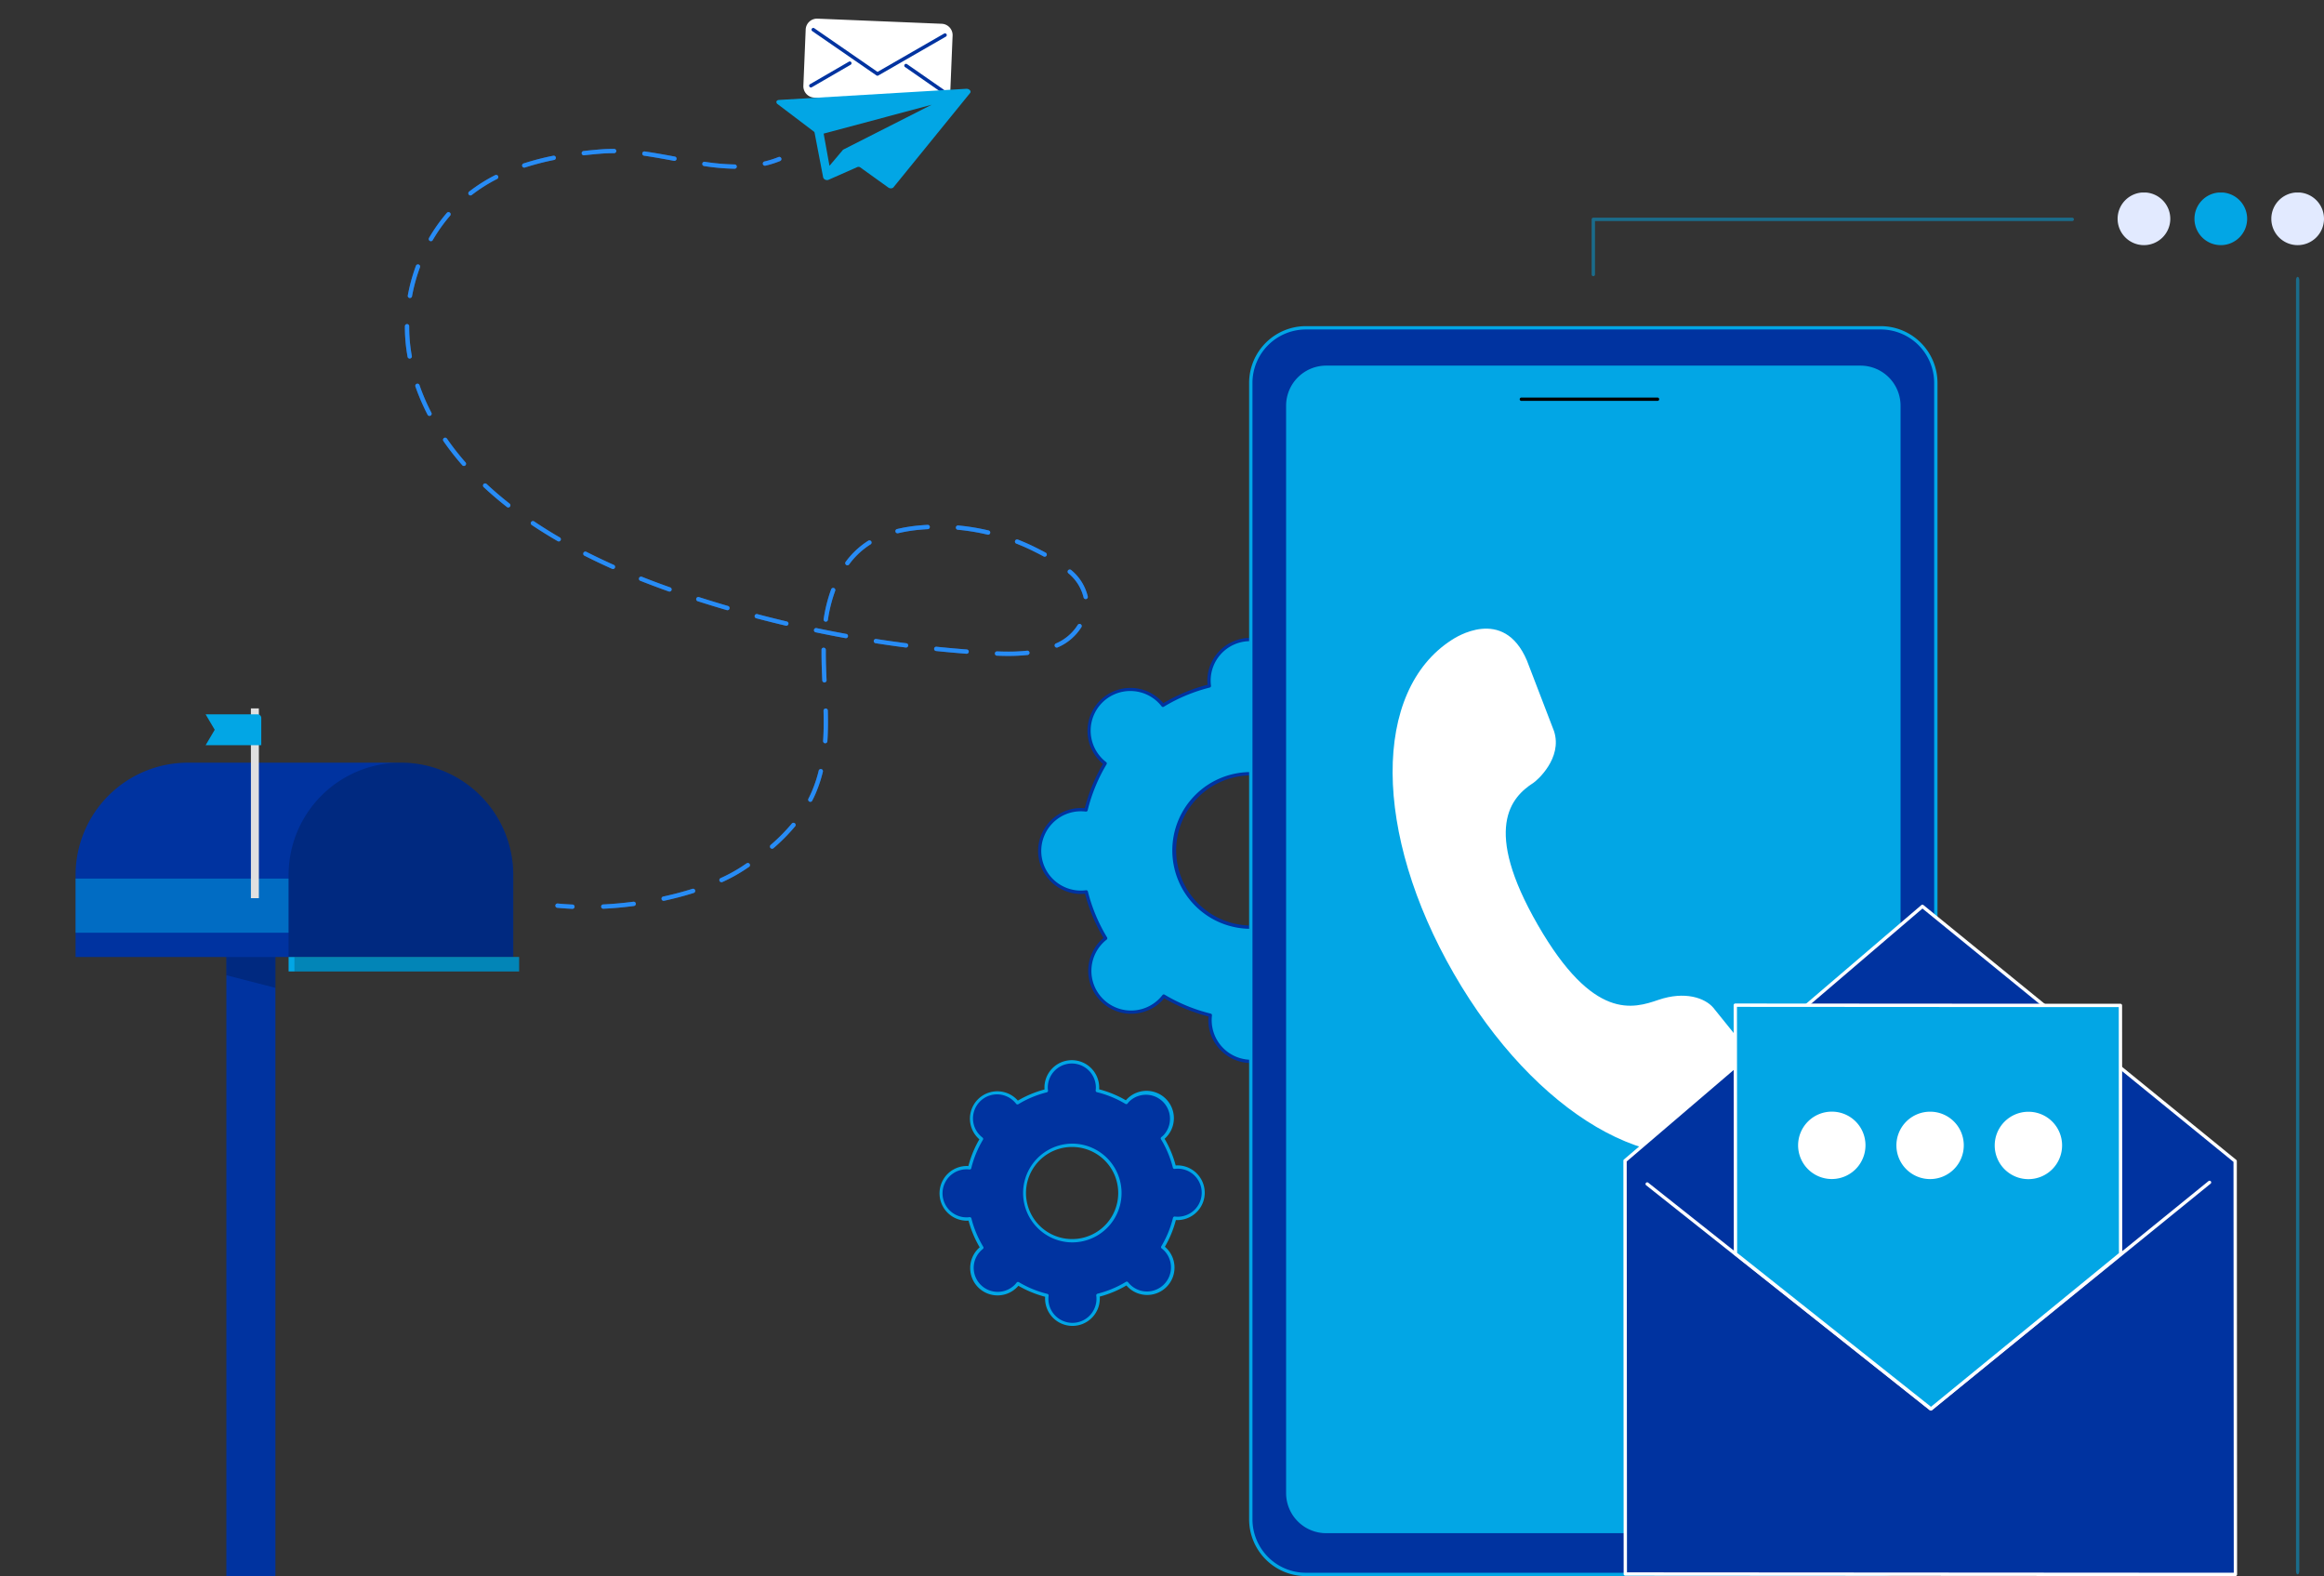 <svg xmlns="http://www.w3.org/2000/svg" xmlns:xlink="http://www.w3.org/1999/xlink" width="589.697" height="399.839" viewBox="0 0 589.697 399.839">
  <rect x="0" y="0" width="589.697" height="399.839" fill="#333333" stroke="none"/>
  <defs>
    <clipPath id="clip-path">
      <rect id="Rectangle_711" data-name="Rectangle 711" width="285.359" height="399.839" fill="none"/>
    </clipPath>
    <clipPath id="clip-path-3">
      <rect id="Rectangle_693" data-name="Rectangle 693" width="12.454" height="30.172" fill="none"/>
    </clipPath>
    <clipPath id="clip-path-4">
      <rect id="Rectangle_695" data-name="Rectangle 695" width="54.052" height="13.737" fill="#02a6e5"/>
    </clipPath>
    <clipPath id="clip-path-5">
      <rect id="Rectangle_696" data-name="Rectangle 696" width="57.005" height="49.302" fill="none"/>
    </clipPath>
    <clipPath id="clip-path-6">
      <rect id="Rectangle_699" data-name="Rectangle 699" width="57.005" height="3.66" fill="none"/>
    </clipPath>
    <clipPath id="clip-path-9">
      <rect id="Rectangle_704" data-name="Rectangle 704" width="37.868" height="21.326" fill="#fff"/>
    </clipPath>
    <clipPath id="clip-path-10">
      <rect id="Rectangle_705" data-name="Rectangle 705" width="34.352" height="12.139" fill="#0033a0"/>
    </clipPath>
    <clipPath id="clip-path-11">
      <rect id="Rectangle_706" data-name="Rectangle 706" width="10.233" height="7.383" fill="#0033a0"/>
    </clipPath>
    <clipPath id="clip-path-12">
      <rect id="Rectangle_707" data-name="Rectangle 707" width="10.734" height="6.596" fill="#0033a0"/>
    </clipPath>
    <clipPath id="clip-path-13">
      <rect id="Rectangle_709" data-name="Rectangle 709" width="173.304" height="192.781" fill="#02a6e5"/>
    </clipPath>
    <clipPath id="clip-path-14">
      <rect id="Rectangle_712" data-name="Rectangle 712" width="351.372" height="351" fill="none"/>
    </clipPath>
  </defs>
  <g id="Group_566" data-name="Group 566" transform="translate(-1055.668 -128.161)">
    <g id="Group_520" data-name="Group 520" transform="translate(1055.668 128.161)">
      <g id="Group_519" data-name="Group 519" clip-path="url(#clip-path)">
        <g id="Group_493" data-name="Group 493">
          <g id="Group_492" data-name="Group 492" clip-path="url(#clip-path)">
            <rect id="Rectangle_692" data-name="Rectangle 692" width="12.453" height="179.395" transform="translate(57.436 220.444)" fill="#0033a0"/>
            <g id="Group_482" data-name="Group 482" transform="translate(57.437 220.444)" opacity="0.2">
              <g id="Group_481" data-name="Group 481">
                <g id="Group_480" data-name="Group 480" clip-path="url(#clip-path-3)">
                  <path id="Path_14127" data-name="Path 14127" d="M52.639,202.032H65.092V232.2l-12.453-3.21Z" transform="translate(-52.639 -202.032)"/>
                </g>
              </g>
            </g>
            <path id="Path_14128" data-name="Path 14128" d="M17.575,226.624H128.631v-20.8a28.5,28.5,0,0,0-28.5-28.5H46.078a28.5,28.5,0,0,0-28.5,28.5Z" transform="translate(1.602 16.16)" fill="#0033a0"/>
            <g id="Group_485" data-name="Group 485" transform="translate(19.177 222.883)" opacity="0.5">
              <g id="Group_484" data-name="Group 484">
                <g id="Group_483" data-name="Group 483" clip-path="url(#clip-path-4)">
                  <rect id="Rectangle_694" data-name="Rectangle 694" width="54.051" height="13.737" transform="translate(0)" fill="#02a6e5"/>
                </g>
              </g>
            </g>
            <g id="Group_488" data-name="Group 488" transform="translate(73.228 193.482)" opacity="0.2">
              <g id="Group_487" data-name="Group 487">
                <g id="Group_486" data-name="Group 486" clip-path="url(#clip-path-5)">
                  <path id="Path_14129" data-name="Path 14129" d="M67.112,226.624v-20.8a28.5,28.5,0,1,1,57.005,0v20.8" transform="translate(-67.112 -177.322)"/>
                </g>
              </g>
            </g>
            <rect id="Rectangle_697" data-name="Rectangle 697" width="58.48" height="3.66" transform="translate(73.229 242.783)" fill="#02a6e5"/>
            <g id="Group_491" data-name="Group 491" transform="translate(74.704 242.783)" opacity="0.2">
              <g id="Group_490" data-name="Group 490">
                <g id="Group_489" data-name="Group 489" clip-path="url(#clip-path-6)">
                  <rect id="Rectangle_698" data-name="Rectangle 698" width="57.005" height="3.66" transform="translate(0)"/>
                </g>
              </g>
            </g>
            <rect id="Rectangle_700" data-name="Rectangle 700" width="2.022" height="48.146" transform="translate(63.663 179.712)" fill="#e0e0e0"/>
            <path id="Path_14130" data-name="Path 14130" d="M47.815,173.917H61.938v-6.909a.922.922,0,0,0-.922-.923h-13.2L50.126,170Z" transform="translate(4.357 15.136)" fill="#02a6e5"/>
          </g>
        </g>
        <g id="Group_518" data-name="Group 518">
          <g id="Group_517" data-name="Group 517" clip-path="url(#clip-path)">
            <g id="Group_501" data-name="Group 501" transform="translate(203.848 4.731)" style="mix-blend-mode: normal;isolation: isolate">
              <g id="Group_500" data-name="Group 500" transform="translate(0)">
                <g id="Group_499" data-name="Group 499" clip-path="url(#clip-path-9)">
                  <path id="Path_14135" data-name="Path 14135" d="M221.109,21.324,189.582,20.03a2.886,2.886,0,0,1-2.757-2.993l.587-14.277A2.886,2.886,0,0,1,190.406,0L221.932,1.3a2.886,2.886,0,0,1,2.757,2.993L224.1,18.568a2.886,2.886,0,0,1-2.993,2.757" transform="translate(-186.823 0)" fill="#fff"/>
                </g>
              </g>
            </g>
            <g id="Group_504" data-name="Group 504" transform="translate(205.902 7.073)">
              <g id="Group_503" data-name="Group 503" transform="translate(0 0)">
                <g id="Group_502" data-name="Group 502" clip-path="url(#clip-path-10)">
                  <path id="Path_14136" data-name="Path 14136" d="M205.865,14.761a.45.45,0,0,1-.254-.079L189.317,3.436a.447.447,0,0,1,.506-.736l16.064,11.086L222.8,4.056a.447.447,0,0,1,.446.774L206.088,14.7a.44.44,0,0,1-.222.06" transform="translate(-189.123 -2.622)" fill="#0033a0"/>
                </g>
              </g>
            </g>
            <g id="Group_507" data-name="Group 507" transform="translate(229.436 16.183)">
              <g id="Group_506" data-name="Group 506" transform="translate(0 0)">
                <g id="Group_505" data-name="Group 505" clip-path="url(#clip-path-11)">
                  <path id="Path_14137" data-name="Path 14137" d="M225.262,20.207a.448.448,0,0,1-.255-.079l-9.34-6.491a.447.447,0,0,1,.51-.733l9.34,6.49a.447.447,0,0,1-.255.814" transform="translate(-215.476 -12.824)" fill="#0033a0"/>
                </g>
              </g>
            </g>
            <g id="Group_510" data-name="Group 510" transform="translate(205.318 15.597)">
              <g id="Group_509" data-name="Group 509" transform="translate(0 0)">
                <g id="Group_508" data-name="Group 508" clip-path="url(#clip-path-12)">
                  <path id="Path_14138" data-name="Path 14138" d="M188.915,18.763a.447.447,0,0,1-.224-.833l9.841-5.7a.447.447,0,1,1,.448.772l-9.842,5.7a.45.45,0,0,1-.223.06" transform="translate(-188.469 -12.167)" fill="#0033a0"/>
                </g>
              </g>
            </g>
            <path id="Path_14142" data-name="Path 14142" d="M177.933,38.719a.546.546,0,0,1-.124-1.077,24.35,24.35,0,0,0,3.555-1.125.546.546,0,0,1,.409,1.013,25.7,25.7,0,0,1-3.714,1.175.554.554,0,0,1-.126.014" transform="translate(16.166 3.324)" fill="#407bff"/>
            <path id="Icon" d="M46,.04.521,14.3c-.436.132-.653.5-.436.817a.577.577,0,0,0,.363.29l10.6,4.535a.473.473,0,0,1,.254.237l4.864,10.494a.99.99,0,0,0,1.089.4.843.843,0,0,0,.363-.158l6.352-4.931a.792.792,0,0,1,.69-.079l8.167,3.243a1.072,1.072,0,0,0,1.161-.237c.036-.026.036-.079.073-.105L47.162.831c.145-.316-.073-.686-.544-.791A1.221,1.221,0,0,0,46,.04ZM19.359,22.61,17,27.409l-3.412-7.567L38.415,6.1Z" transform="translate(200.61 11.356) rotate(14)" fill="#02a6e5"/>
            <path id="Path_14143" data-name="Path 14143" d="M144.513,227.38a.545.545,0,0,1-.026-1.09c2.525-.123,5.1-.356,7.648-.691a.545.545,0,1,1,.142,1.081c-2.578.339-5.182.574-7.736.7h-.027m15.3-2.013a.546.546,0,0,1-.115-1.079c2.569-.555,5.064-1.213,7.418-1.956a.545.545,0,1,1,.328,1.04c-2.385.754-4.913,1.421-7.516,1.984a.594.594,0,0,1-.116.012m14.682-4.715a.546.546,0,0,1-.227-1.042,40.371,40.371,0,0,0,5.332-2.9q.648-.426,1.293-.865a.546.546,0,0,1,.615.9q-.653.445-1.31.876a41.514,41.514,0,0,1-5.476,2.981.556.556,0,0,1-.227.049m12.838-8.5a.546.546,0,0,1-.357-.958,47.073,47.073,0,0,0,5.362-5.421.545.545,0,1,1,.839.7,47.961,47.961,0,0,1-5.487,5.548.541.541,0,0,1-.357.133m9.7-11.894a.546.546,0,0,1-.486-.794c.352-.687.68-1.391.974-2.093a33.655,33.655,0,0,0,1.64-5.019.545.545,0,0,1,1.059.259,34.669,34.669,0,0,1-1.693,5.183c-.3.727-.644,1.456-1.009,2.168a.543.543,0,0,1-.486.3m3.787-14.861h-.037a.545.545,0,0,1-.507-.582c.1-1.488.148-3.057.148-4.8q0-1.432-.039-2.87a.546.546,0,0,1,.531-.56.53.53,0,0,1,.56.531q.038,1.452.039,2.9c0,1.765-.049,3.359-.152,4.872a.545.545,0,0,1-.543.508m-.209-15.435a.545.545,0,0,1-.544-.52c-.1-2.219-.192-4.6-.192-6.982l0-.767a.512.512,0,0,1,.55-.54.546.546,0,0,1,.541.55l0,.757c0,2.36.092,4.727.191,6.933a.547.547,0,0,1-.52.57h-.025m46.652-6.721c-.993,0-1.963-.025-2.9-.065a.546.546,0,0,1,.047-1.09c.918.039,1.872.064,2.849.064a44.872,44.872,0,0,0,4.785-.238.545.545,0,1,1,.118,1.085,45.925,45.925,0,0,1-4.9.244m-10.579-.554h-.043c-2.557-.2-5.149-.43-7.706-.694a.545.545,0,1,1,.112-1.085c2.547.262,5.129.494,7.677.691a.545.545,0,0,1-.041,1.089m22.882-1.562a.546.546,0,0,1-.225-1.043,12.185,12.185,0,0,0,5.547-4.71.546.546,0,0,1,.932.57,13.272,13.272,0,0,1-6.03,5.135.533.533,0,0,1-.225.049m-38.244-.021a.5.5,0,0,1-.07,0c-2.541-.328-5.118-.7-7.66-1.09a.546.546,0,0,1,.168-1.079c2.531.4,5.1.761,7.631,1.088a.545.545,0,0,1-.07,1.086m-15.259-2.374a.6.6,0,0,1-.1-.009c-2.524-.459-5.078-.959-7.593-1.485a.546.546,0,0,1,.224-1.068c2.505.524,5.051,1.021,7.565,1.48a.546.546,0,0,1-.1,1.082m-15.118-3.16a.554.554,0,0,1-.126-.014c-2.5-.59-5.024-1.221-7.506-1.876a.545.545,0,1,1,.278-1.054c2.474.651,4.99,1.28,7.479,1.868a.545.545,0,0,1-.125,1.076m10.017-1.023a.517.517,0,0,1-.082-.007.546.546,0,0,1-.459-.62,38.428,38.428,0,0,1,1.907-7.587.545.545,0,1,1,1.023.378,37.217,37.217,0,0,0-1.851,7.369.546.546,0,0,1-.539.466m-24.95-2.912a.568.568,0,0,1-.153-.022c-2.464-.719-4.954-1.48-7.4-2.262a.545.545,0,1,1,.333-1.039c2.436.779,4.917,1.537,7.372,2.253a.546.546,0,0,1-.153,1.069m90.9-2.814a.545.545,0,0,1-.535-.441,11.375,11.375,0,0,0-3.867-6.119.545.545,0,0,1,.73-.811,12.416,12.416,0,0,1,4.207,6.721.545.545,0,0,1-.431.639.585.585,0,0,1-.1.01m-105.606-1.906a.562.562,0,0,1-.182-.032c-2.483-.881-4.923-1.8-7.253-2.719a.546.546,0,0,1,.4-1.015c2.316.919,4.744,1.829,7.215,2.7a.546.546,0,0,1-.182,1.061M146.956,141.2a.557.557,0,0,1-.223-.048c-2.4-1.074-4.756-2.193-7-3.33a.546.546,0,1,1,.493-.973c2.225,1.128,4.563,2.241,6.949,3.307a.546.546,0,0,1-.223,1.044m59.484-.942a.546.546,0,0,1-.438-.87,21.111,21.111,0,0,1,5.191-5.014q.28-.187.564-.366a.546.546,0,0,1,.578.926c-.18.112-.358.227-.535.346a20.007,20.007,0,0,0-4.921,4.755.544.544,0,0,1-.44.221m50.052-2.183a.547.547,0,0,1-.26-.067c-.914-.5-1.813-.951-2.663-1.372-1.385-.686-2.818-1.32-4.262-1.884a.546.546,0,0,1,.4-1.017c1.472.577,2.935,1.223,4.348,1.923.861.427,1.772.889,2.7,1.391a.546.546,0,0,1-.261,1.026m-123.3-3.876a.541.541,0,0,1-.273-.074c-2.279-1.322-4.493-2.7-6.582-4.1a.546.546,0,0,1,.608-.907c2.069,1.389,4.263,2.757,6.522,4.068a.546.546,0,0,1-.275,1.018m108.95-1.713a.562.562,0,0,1-.127-.014,54.506,54.506,0,0,0-7.539-1.237.546.546,0,1,1,.1-1.087,55.525,55.525,0,0,1,7.69,1.262.545.545,0,0,1-.125,1.076m-22.97-.356a.545.545,0,0,1-.128-1.076,39.607,39.607,0,0,1,5.826-.926q.956-.085,1.915-.135a.539.539,0,0,1,.573.515.545.545,0,0,1-.516.574q-.938.049-1.875.133a38.629,38.629,0,0,0-5.666.9.525.525,0,0,1-.129.015m-98.779-6.549a.54.54,0,0,1-.336-.117c-2.069-1.624-4.056-3.319-5.906-5.042a.546.546,0,0,1,.744-.8c1.828,1.7,3.791,3.378,5.835,4.982a.546.546,0,0,1-.337.975M109.13,115.052a.547.547,0,0,1-.41-.186,66.8,66.8,0,0,1-4.793-6.131.546.546,0,0,1,.9-.62,65.468,65.468,0,0,0,4.715,6.03.546.546,0,0,1-.409.907M100.4,102.358a.545.545,0,0,1-.484-.3,55.005,55.005,0,0,1-3.086-7.156.545.545,0,1,1,1.03-.358,54.052,54.052,0,0,0,3.025,7.013.545.545,0,0,1-.235.735.538.538,0,0,1-.25.061M95.375,87.814a.545.545,0,0,1-.536-.45q-.155-.872-.28-1.75a41.787,41.787,0,0,1-.4-5.807v-.224a.546.546,0,0,1,1.091,0v.219a40.793,40.793,0,0,0,.392,5.655q.121.858.274,1.71a.545.545,0,0,1-.441.633.6.6,0,0,1-.1.009m.056-15.361a.517.517,0,0,1-.1-.009.545.545,0,0,1-.438-.635,45.689,45.689,0,0,1,2.068-7.529.545.545,0,0,1,1.023.378,44.672,44.672,0,0,0-2.019,7.349.544.544,0,0,1-.536.446m5.326-14.417a.533.533,0,0,1-.274-.074.545.545,0,0,1-.2-.745,42.832,42.832,0,0,1,4.525-6.368.545.545,0,0,1,.827.711,41.756,41.756,0,0,0-4.408,6.205.547.547,0,0,1-.472.271M110.8,46.425a.546.546,0,0,1-.335-.977,41.277,41.277,0,0,1,6.6-4.174.545.545,0,0,1,.494.972,40.227,40.227,0,0,0-6.429,4.063.541.541,0,0,1-.334.115m67.051-6.77h-.008a58.043,58.043,0,0,1-7.758-.683.545.545,0,0,1,.158-1.079,56.994,56.994,0,0,0,7.615.671.546.546,0,0,1-.008,1.091m-53.4-.282a.545.545,0,0,1-.169-1.064,66.476,66.476,0,0,1,7.533-1.955.545.545,0,1,1,.215,1.069,65.748,65.748,0,0,0-7.41,1.923.537.537,0,0,1-.169.027m38.106-1.715a.531.531,0,0,1-.1-.01c-2.342-.435-5-.93-7.59-1.3a.545.545,0,0,1,.153-1.08c2.619.371,5.284.867,7.637,1.3a.546.546,0,0,1-.1,1.082m-23-1.405a.546.546,0,0,1-.061-1.088c1.389-.159,2.867-.3,4.392-.423.97-.076,1.985-.116,3.016-.116h.358a.547.547,0,0,1,.541.551.578.578,0,0,1-.551.54H146.9c-1,0-1.988.037-2.929.112-1.513.121-2.978.262-4.355.42a.629.629,0,0,1-.063,0" transform="translate(8.581 3.156)" fill="#407bff"/>
            <path id="Path_14144" data-name="Path 14144" d="M133.491,211.419h-.024c-1.3-.057-2.591-.146-3.836-.266a.546.546,0,0,1,.1-1.087c1.225.119,2.5.207,3.779.263a.546.546,0,0,1-.023,1.091" transform="translate(11.768 19.143)" fill="#407bff"/>
            <g id="Group_516" data-name="Group 516" transform="translate(102.737 37.782)" opacity="0.4">
              <g id="Group_515" data-name="Group 515">
                <g id="Group_514" data-name="Group 514" clip-path="url(#clip-path-13)">
                  <path id="Path_14145" data-name="Path 14145" d="M177.933,38.719a.546.546,0,0,1-.124-1.077,24.35,24.35,0,0,0,3.555-1.125.546.546,0,0,1,.409,1.013,25.7,25.7,0,0,1-3.714,1.175.554.554,0,0,1-.126.014" transform="translate(-86.571 -34.457)" fill="#02a6e5"/>
                  <path id="Path_14146" data-name="Path 14146" d="M144.513,227.38a.545.545,0,0,1-.026-1.09c2.525-.123,5.1-.356,7.648-.691a.545.545,0,1,1,.142,1.081c-2.578.339-5.182.574-7.736.7h-.027m15.3-2.013a.546.546,0,0,1-.115-1.079c2.569-.555,5.064-1.213,7.418-1.956a.545.545,0,1,1,.328,1.04c-2.385.754-4.913,1.421-7.516,1.984a.594.594,0,0,1-.116.012m14.682-4.715a.546.546,0,0,1-.227-1.042,40.371,40.371,0,0,0,5.332-2.9q.648-.426,1.293-.865a.546.546,0,0,1,.615.9q-.653.445-1.31.876a41.514,41.514,0,0,1-5.476,2.981.556.556,0,0,1-.227.049m12.838-8.5a.546.546,0,0,1-.357-.958,47.073,47.073,0,0,0,5.362-5.421.545.545,0,1,1,.839.7,47.961,47.961,0,0,1-5.487,5.548.541.541,0,0,1-.357.133m9.7-11.894a.546.546,0,0,1-.486-.794c.352-.687.68-1.391.974-2.093a33.655,33.655,0,0,0,1.64-5.019.545.545,0,0,1,1.059.259,34.669,34.669,0,0,1-1.693,5.183c-.3.727-.644,1.456-1.009,2.168a.543.543,0,0,1-.486.3m3.787-14.861h-.037a.545.545,0,0,1-.507-.582c.1-1.488.148-3.057.148-4.8q0-1.432-.039-2.87a.546.546,0,0,1,.531-.56.53.53,0,0,1,.56.531q.038,1.452.039,2.9c0,1.765-.049,3.359-.152,4.872a.545.545,0,0,1-.543.508m-.209-15.435a.545.545,0,0,1-.544-.52c-.1-2.219-.192-4.6-.192-6.982l0-.767a.512.512,0,0,1,.55-.54.546.546,0,0,1,.541.55l0,.757c0,2.36.092,4.727.191,6.933a.547.547,0,0,1-.52.57h-.025m46.652-6.721c-.993,0-1.963-.025-2.9-.065a.546.546,0,0,1,.047-1.09c.918.039,1.872.064,2.849.064a44.872,44.872,0,0,0,4.785-.238.545.545,0,1,1,.118,1.085,45.925,45.925,0,0,1-4.9.244m-10.579-.554h-.043c-2.557-.2-5.149-.43-7.706-.694a.545.545,0,1,1,.112-1.085c2.547.262,5.129.494,7.677.691a.545.545,0,0,1-.041,1.089m22.882-1.562a.546.546,0,0,1-.225-1.043,12.185,12.185,0,0,0,5.547-4.71.546.546,0,0,1,.932.57,13.272,13.272,0,0,1-6.03,5.135.533.533,0,0,1-.225.049m-38.244-.021a.5.5,0,0,1-.07,0c-2.541-.328-5.118-.7-7.66-1.09a.546.546,0,0,1,.168-1.079c2.531.4,5.1.761,7.631,1.088a.545.545,0,0,1-.07,1.086m-15.259-2.374a.6.6,0,0,1-.1-.009c-2.524-.459-5.078-.959-7.593-1.485a.546.546,0,0,1,.224-1.068c2.505.524,5.051,1.021,7.565,1.48a.546.546,0,0,1-.1,1.082m-15.118-3.16a.554.554,0,0,1-.126-.014c-2.5-.59-5.024-1.221-7.506-1.876a.545.545,0,1,1,.278-1.054c2.474.651,4.99,1.28,7.479,1.868a.545.545,0,0,1-.125,1.076m10.017-1.023a.517.517,0,0,1-.082-.007.546.546,0,0,1-.459-.62,38.428,38.428,0,0,1,1.907-7.587.545.545,0,1,1,1.023.378,37.217,37.217,0,0,0-1.851,7.369.546.546,0,0,1-.539.466m-24.95-2.912a.568.568,0,0,1-.153-.022c-2.464-.719-4.954-1.48-7.4-2.262a.545.545,0,1,1,.333-1.039c2.436.779,4.917,1.537,7.372,2.253a.546.546,0,0,1-.153,1.069m90.9-2.814a.545.545,0,0,1-.535-.441,11.375,11.375,0,0,0-3.867-6.119.545.545,0,0,1,.73-.811,12.416,12.416,0,0,1,4.207,6.721.545.545,0,0,1-.431.639.585.585,0,0,1-.1.01m-105.606-1.906a.562.562,0,0,1-.182-.032c-2.483-.881-4.923-1.8-7.253-2.719a.546.546,0,0,1,.4-1.015c2.316.919,4.744,1.829,7.215,2.7a.546.546,0,0,1-.182,1.061M146.956,141.2a.557.557,0,0,1-.223-.048c-2.4-1.074-4.756-2.193-7-3.33a.546.546,0,1,1,.493-.973c2.225,1.128,4.563,2.241,6.949,3.307a.546.546,0,0,1-.223,1.044m59.484-.942a.546.546,0,0,1-.438-.87,21.111,21.111,0,0,1,5.191-5.014q.28-.187.564-.366a.546.546,0,0,1,.578.926c-.18.112-.358.227-.535.346a20.007,20.007,0,0,0-4.921,4.755.544.544,0,0,1-.44.221m50.052-2.183a.547.547,0,0,1-.26-.067c-.914-.5-1.813-.951-2.663-1.372-1.385-.686-2.818-1.32-4.262-1.884a.546.546,0,0,1,.4-1.017c1.472.577,2.935,1.223,4.348,1.923.861.427,1.772.889,2.7,1.391a.546.546,0,0,1-.261,1.026m-123.3-3.876a.541.541,0,0,1-.273-.074c-2.279-1.322-4.493-2.7-6.582-4.1a.546.546,0,0,1,.608-.907c2.069,1.389,4.263,2.757,6.522,4.068a.546.546,0,0,1-.275,1.018m108.95-1.713a.562.562,0,0,1-.127-.014,54.506,54.506,0,0,0-7.539-1.237.546.546,0,1,1,.1-1.087,55.525,55.525,0,0,1,7.69,1.262.545.545,0,0,1-.125,1.076m-22.97-.356a.545.545,0,0,1-.128-1.076,39.607,39.607,0,0,1,5.826-.926q.956-.085,1.915-.135a.539.539,0,0,1,.573.515.545.545,0,0,1-.516.574q-.938.049-1.875.133a38.629,38.629,0,0,0-5.666.9.525.525,0,0,1-.129.015m-98.779-6.549a.54.54,0,0,1-.336-.117c-2.069-1.624-4.056-3.319-5.906-5.042a.546.546,0,0,1,.744-.8c1.828,1.7,3.791,3.378,5.835,4.982a.546.546,0,0,1-.337.975M109.13,115.052a.547.547,0,0,1-.41-.186,66.8,66.8,0,0,1-4.793-6.131.546.546,0,0,1,.9-.62,65.468,65.468,0,0,0,4.715,6.03.546.546,0,0,1-.409.907M100.4,102.358a.545.545,0,0,1-.484-.3,55.005,55.005,0,0,1-3.086-7.156.545.545,0,1,1,1.03-.358,54.052,54.052,0,0,0,3.025,7.013.545.545,0,0,1-.235.735.538.538,0,0,1-.25.061M95.375,87.814a.545.545,0,0,1-.536-.45q-.155-.872-.28-1.75a41.787,41.787,0,0,1-.4-5.807v-.224a.546.546,0,0,1,1.091,0v.219a40.793,40.793,0,0,0,.392,5.655q.121.858.274,1.71a.545.545,0,0,1-.441.633.6.6,0,0,1-.1.009m.056-15.361a.517.517,0,0,1-.1-.009.545.545,0,0,1-.438-.635,45.689,45.689,0,0,1,2.068-7.529.545.545,0,0,1,1.023.378,44.672,44.672,0,0,0-2.019,7.349.544.544,0,0,1-.536.446m5.326-14.417a.533.533,0,0,1-.274-.074.545.545,0,0,1-.2-.745,42.832,42.832,0,0,1,4.525-6.368.545.545,0,0,1,.827.711,41.756,41.756,0,0,0-4.408,6.205.547.547,0,0,1-.472.271M110.8,46.425a.546.546,0,0,1-.335-.977,41.277,41.277,0,0,1,6.6-4.174.545.545,0,0,1,.494.972,40.227,40.227,0,0,0-6.429,4.063.541.541,0,0,1-.334.115m67.051-6.77h-.008a58.043,58.043,0,0,1-7.758-.683.545.545,0,0,1,.158-1.079,56.994,56.994,0,0,0,7.615.671.546.546,0,0,1-.008,1.091m-53.4-.282a.545.545,0,0,1-.169-1.064,66.476,66.476,0,0,1,7.533-1.955.545.545,0,1,1,.215,1.069,65.748,65.748,0,0,0-7.41,1.923.537.537,0,0,1-.169.027m38.106-1.715a.531.531,0,0,1-.1-.01c-2.342-.435-5-.93-7.59-1.3a.545.545,0,0,1,.153-1.08c2.619.371,5.284.867,7.637,1.3a.546.546,0,0,1-.1,1.082m-23-1.405a.546.546,0,0,1-.061-1.088c1.389-.159,2.867-.3,4.392-.423.97-.076,1.985-.116,3.016-.116h.358a.547.547,0,0,1,.541.551.578.578,0,0,1-.551.54H146.9c-1,0-1.988.037-2.929.112-1.513.121-2.978.262-4.355.42a.629.629,0,0,1-.063,0" transform="translate(-94.156 -34.626)" fill="#02a6e5"/>
                  <path id="Path_14147" data-name="Path 14147" d="M133.491,211.419h-.024c-1.3-.057-2.591-.146-3.836-.266a.546.546,0,0,1,.1-1.087c1.225.119,2.5.207,3.779.263a.546.546,0,0,1-.023,1.091" transform="translate(-90.969 -18.638)" fill="#02a6e5"/>
                </g>
              </g>
            </g>
          </g>
        </g>
      </g>
    </g>
    <g id="Group_522" data-name="Group 522" transform="translate(1293.992 177)">
      <g id="Group_521" data-name="Group 521" clip-path="url(#clip-path-14)">
        <path id="Path_14148" data-name="Path 14148" d="M229.638,634.165a10.538,10.538,0,0,0-1.272.088,42.764,42.764,0,0,0-4.918-11.77,10.481,10.481,0,1,0-14.75-14.657,42.792,42.792,0,0,0-11.8-4.846,10.484,10.484,0,1,0-20.8.061,42.8,42.8,0,0,0-11.775,4.916A10.483,10.483,0,1,0,149.656,622.7a42.764,42.764,0,0,0-4.849,11.8,10.59,10.59,0,0,0-1.272-.081,10.48,10.48,0,1,0,1.334,20.871,42.744,42.744,0,0,0,4.918,11.77,10.481,10.481,0,1,0,14.75,14.657,42.8,42.8,0,0,0,11.8,4.846,10.484,10.484,0,1,0,20.8-.061,42.793,42.793,0,0,0,11.775-4.916,10.483,10.483,0,1,0,14.664-14.744,42.751,42.751,0,0,0,4.849-11.8,10.476,10.476,0,1,0,1.211-20.878m-42.963,30.067a19.461,19.461,0,1,1,19.412-19.519,19.466,19.466,0,0,1-19.412,19.519" transform="translate(-107.556 -477.853)" fill="#02a6e5"/>
        <path id="Path_14149" data-name="Path 14149" d="M184.963,696.925a10.9,10.9,0,0,1-10.906-10.87c0-.3.014-.613.045-.952a43.2,43.2,0,0,1-11.245-4.616c-.217.263-.427.5-.638.708a10.9,10.9,0,1,1-15.47-15.373c.211-.212.443-.423.7-.641a43.15,43.15,0,0,1-4.684-11.212c-.34.033-.654.05-.952.05h-.033a10.9,10.9,0,0,1-.031-21.8c.294,0,.612.014.952.045a43.164,43.164,0,0,1,4.619-11.24c-.264-.217-.5-.427-.709-.637a10.9,10.9,0,0,1,15.379-15.464c.212.211.424.443.642.7a43.2,43.2,0,0,1,11.217-4.682c-.033-.339-.049-.652-.051-.951a10.917,10.917,0,0,1,10.875-10.935h.033a10.917,10.917,0,0,1,10.906,10.87c0,.3-.014.61-.045.952a43.2,43.2,0,0,1,11.245,4.616c.216-.262.426-.5.638-.708a10.9,10.9,0,1,1,15.47,15.373c-.211.212-.443.423-.7.641a43.162,43.162,0,0,1,4.684,11.212c.341-.033.655-.05.952-.05h.033a10.9,10.9,0,0,1,.031,21.8c-.292,0-.612-.014-.953-.045a43.138,43.138,0,0,1-4.619,11.24c.264.216.5.427.709.637a10.9,10.9,0,0,1-15.379,15.464c-.212-.211-.424-.443-.642-.7a43.186,43.186,0,0,1-11.217,4.682c.033.339.049.653.05.952A10.9,10.9,0,0,1,185,696.925Zm-22.206-17.413a.422.422,0,0,1,.217.06,42.356,42.356,0,0,0,11.688,4.8.423.423,0,0,1,.319.461,10.049,10.049,0,0,0,9.982,11.248h.03a10.059,10.059,0,0,0,10.032-10.086,10.145,10.145,0,0,0-.085-1.22.423.423,0,0,1,.317-.462,42.352,42.352,0,0,0,11.659-4.867.423.423,0,0,1,.551.1,10.012,10.012,0,0,0,15.038.876,10,10,0,0,0-.965-15.024.423.423,0,0,1-.1-.551,42.3,42.3,0,0,0,4.8-11.683.426.426,0,0,1,.46-.319,10.176,10.176,0,0,0,1.2.078h.022a10.057,10.057,0,1,0-.059-20.113,9.921,9.921,0,0,0-1.221.085.424.424,0,0,1-.462-.317,42.32,42.32,0,0,0-4.869-11.654.423.423,0,0,1,.1-.552A10.058,10.058,0,1,0,207.251,606.3a.423.423,0,0,1-.551.1,42.361,42.361,0,0,0-11.687-4.8.423.423,0,0,1-.319-.46,10,10,0,0,0-9.983-11.249h-.03a10,10,0,0,0-9.946,11.307.423.423,0,0,1-.317.462,42.371,42.371,0,0,0-11.659,4.867.423.423,0,0,1-.551-.1,10.06,10.06,0,1,0-14.072,14.148.423.423,0,0,1,.1.551,42.336,42.336,0,0,0-4.8,11.682.424.424,0,0,1-.461.319,10.654,10.654,0,0,0-1.221-.078,10.057,10.057,0,1,0,1.28,20.028.425.425,0,0,1,.462.317,42.314,42.314,0,0,0,4.869,11.654.423.423,0,0,1-.1.552,10.058,10.058,0,1,0,14.155,14.065.424.424,0,0,1,.334-.163m65.1-47.129h0Zm-43.021,30.49a19.884,19.884,0,0,1-.057-39.768h.06a19.884,19.884,0,0,1,.057,39.768h-.059m0-38.923h-.057a19.039,19.039,0,0,0,.055,38.077h.057a19.039,19.039,0,0,0-.054-38.077" transform="translate(-105.776 -476.072)" fill="#0033a0"/>
        <path id="Path_14150" data-name="Path 14150" d="M62.258,1176.506a6.552,6.552,0,0,0-.791.055,26.593,26.593,0,0,0-3.059-7.321,6.517,6.517,0,1,0-8.653-9.714,6.507,6.507,0,0,0-.521.6,26.612,26.612,0,0,0-7.341-3.014,6.521,6.521,0,1,0-12.936.038,26.618,26.618,0,0,0-7.323,3.057,6.52,6.52,0,1,0-9.12,9.17,26.6,26.6,0,0,0-3.016,7.338,6.518,6.518,0,1,0,.038,12.93,26.593,26.593,0,0,0,3.059,7.321,6.519,6.519,0,1,0,9.174,9.116,26.615,26.615,0,0,0,7.341,3.014,6.521,6.521,0,1,0,12.936-.038A26.619,26.619,0,0,0,49.369,1206a6.52,6.52,0,1,0,9.12-9.17,26.587,26.587,0,0,0,3.016-7.339,6.516,6.516,0,1,0,.753-12.985m-26.721,18.7a12.1,12.1,0,1,1,12.073-12.14,12.107,12.107,0,0,1-12.073,12.14" transform="translate(-1.782 -929.282)" fill="#0033a0"/>
        <path id="Path_14151" data-name="Path 14151" d="M33.8,1215.026a6.942,6.942,0,0,1-6.943-6.92c0-.151.005-.306.017-.471a27.016,27.016,0,0,1-6.787-2.787c-.108.126-.213.241-.319.347a6.942,6.942,0,1,1-9.848-9.786c.106-.106.22-.212.345-.321a26.993,26.993,0,0,1-2.827-6.768c-.172.014-.331.02-.493.02a6.941,6.941,0,0,1-.02-13.881c.146,0,.306.005.472.017a27,27,0,0,1,2.788-6.784c-.126-.107-.24-.213-.347-.319a6.942,6.942,0,0,1,9.791-9.844c.106.106.212.22.321.346a27.032,27.032,0,0,1,6.771-2.827c-.013-.165-.02-.321-.02-.471a6.942,6.942,0,0,1,6.923-6.961h.021a6.942,6.942,0,0,1,6.943,6.92c0,.15-.005.306-.017.471a27.017,27.017,0,0,1,6.787,2.786c.108-.126.213-.241.319-.347a6.942,6.942,0,1,1,9.848,9.787c-.106.106-.22.213-.345.321A27,27,0,0,1,60,1174.323c.166-.013.322-.02.471-.02H60.5a6.941,6.941,0,0,1,.02,13.881c-.153,0-.306-.005-.471-.017a26.989,26.989,0,0,1-2.788,6.784c.125.107.24.213.347.319a6.942,6.942,0,1,1-9.79,9.844c-.106-.106-.213-.22-.321-.345a27.012,27.012,0,0,1-6.771,2.826c.013.165.02.321.02.471a6.942,6.942,0,0,1-6.923,6.961Zm-13.811-11.149a.423.423,0,0,1,.217.06,26.185,26.185,0,0,0,7.225,2.966.423.423,0,0,1,.319.461,6.1,6.1,0,1,0,12.148.7,6.258,6.258,0,0,0-.052-.74.423.423,0,0,1,.317-.462,26.179,26.179,0,0,0,7.207-3.009.423.423,0,0,1,.551.1,6.069,6.069,0,0,0,9.114.531,6.093,6.093,0,0,0-.026-8.619,6.139,6.139,0,0,0-.559-.486.422.422,0,0,1-.1-.551,26.123,26.123,0,0,0,2.967-7.222.427.427,0,0,1,.46-.319,5.835,5.835,0,0,0,.741.047,6.095,6.095,0,0,0-.018-12.19h-.018a6.065,6.065,0,0,0-.74.052.421.421,0,0,1-.462-.317,26.181,26.181,0,0,0-3.01-7.2.423.423,0,0,1,.1-.552,6.146,6.146,0,0,0,.557-.49,6.1,6.1,0,0,0-8.649-8.594,6.185,6.185,0,0,0-.487.56.422.422,0,0,1-.55.1,26.171,26.171,0,0,0-7.225-2.966.423.423,0,0,1-.319-.46,6.181,6.181,0,0,0,.047-.74,6.1,6.1,0,0,0-6.1-6.077h-.019a6.1,6.1,0,0,0-6.08,6.113,6.205,6.205,0,0,0,.052.74.423.423,0,0,1-.317.462,26.189,26.189,0,0,0-7.207,3.009.423.423,0,0,1-.551-.1,6.277,6.277,0,0,0-.49-.557,6.1,6.1,0,1,0-8.039,9.131.422.422,0,0,1,.1.551,26.143,26.143,0,0,0-2.967,7.222.42.42,0,0,1-.461.319,6.58,6.58,0,0,0-.741-.047,6.095,6.095,0,0,0,.018,12.19h.018a6.061,6.061,0,0,0,.74-.052.421.421,0,0,1,.462.317,26.154,26.154,0,0,0,3.01,7.2.423.423,0,0,1-.1.552,6.094,6.094,0,1,0,8.092,9.084,6.276,6.276,0,0,0,.487-.56.422.422,0,0,1,.334-.163m40.489-29.152h0Zm-26.757,19.123a12.527,12.527,0,0,1-.036-25.053h.038a12.527,12.527,0,0,1,.036,25.054h-.038m0-24.208h-.035A11.681,11.681,0,0,0,33.719,1193h.035a11.681,11.681,0,0,0-.033-23.362" transform="translate(-0.001 -927.5)" fill="#02a6e5"/>
        <path id="Path_14152" data-name="Path 14152" d="M426.17,495.211H572.042a14.013,14.013,0,0,0,13.972-13.972V192.931a14.013,14.013,0,0,0-13.972-13.972H426.17A14.013,14.013,0,0,0,412.2,192.931V481.239a14.013,14.013,0,0,0,13.972,13.972" transform="translate(-333.137 -144.634)" fill="#0033a0"/>
        <path id="Path_14153" data-name="Path 14153" d="M570.26,493.853H424.388a14.411,14.411,0,0,1-14.4-14.395V191.15a14.411,14.411,0,0,1,14.4-14.395H570.26a14.411,14.411,0,0,1,14.395,14.395V479.458a14.411,14.411,0,0,1-14.395,14.395M424.388,177.6a13.565,13.565,0,0,0-13.55,13.549V479.458a13.565,13.565,0,0,0,13.55,13.549H570.26a13.564,13.564,0,0,0,13.549-13.549V191.15A13.564,13.564,0,0,0,570.26,177.6Z" transform="translate(-331.355 -142.853)" fill="#02a6e5"/>
        <path id="Path_14154" data-name="Path 14154" d="M467.242,523.8H602.829a10.619,10.619,0,0,0,10.588-10.588V237.339a10.619,10.619,0,0,0-10.588-10.588H467.242a10.619,10.619,0,0,0-10.588,10.588v275.87A10.619,10.619,0,0,0,467.242,523.8" transform="translate(-369.066 -183.259)" fill="#02a6e5"/>
        <path id="Path_14155" data-name="Path 14155" d="M601.047,522.438H465.46a11.023,11.023,0,0,1-11.01-11.011V235.558a11.023,11.023,0,0,1,11.01-11.011H601.047a11.023,11.023,0,0,1,11.011,11.011v275.87a11.023,11.023,0,0,1-11.011,11.011M465.46,225.393A10.177,10.177,0,0,0,455.3,235.558v275.87a10.176,10.176,0,0,0,10.165,10.165H601.047a10.176,10.176,0,0,0,10.165-10.165V235.558a10.177,10.177,0,0,0-10.165-10.165Z" transform="translate(-367.285 -181.478)" fill="#0033a0"/>
        <path id="Path_14156" data-name="Path 14156" d="M802.891,272.047H768.346a.423.423,0,0,1,0-.846h34.545a.423.423,0,1,1,0,.846" transform="translate(-620.633 -219.184)"/>
        <path id="Path_14157" data-name="Path 14157" d="M696.677,692.271l-15.515-19.235c-2.108-2.486-7.192-4.3-13.93-2-6.332,2.161-16.478,5.5-30.6-19.009-14.115-24.5-6.76-32.431-1.126-36.047.852-.547,7.449-6.235,5.244-13.093l-6.892-17.95c-5.951-13.961-18.34-5.683-19.057-5.223-20.164,12.929-20.056,48.958.512,84.65s51.65,53.817,72.9,42.778c.756-.393,13.668-7.826,8.457-14.871" transform="translate(-484.743 -466.217)" fill="#fff"/>
        <path id="Path_14158" data-name="Path 14158" d="M1062.158,1113.681l-154.811-.1-.07-104.851,75.456-64.521,79.355,64.624Z" transform="translate(-733.258 -763.104)" fill="#0033a0"/>
        <path id="Path_14159" data-name="Path 14159" d="M1060.377,1112.322h0l-154.811-.1a.423.423,0,0,1-.422-.422l-.07-104.851a.423.423,0,0,1,.148-.322L980.677,942.1a.423.423,0,0,1,.542-.006l79.355,64.624a.423.423,0,0,1,.156.328l.07,104.851a.423.423,0,0,1-.423.423m-154.388-.948,153.965.1-.069-104.227-78.926-64.275-75.04,64.166Z" transform="translate(-731.477 -761.322)" fill="#fff"/>
        <path id="Path_14160" data-name="Path 14160" d="M1006.817,1365.359a.423.423,0,0,1-.263-.091l-71.917-57.04a.423.423,0,1,1,.525-.662l71.651,56.829,70.494-57.249a.423.423,0,0,1,.534.656l-70.757,57.463a.424.424,0,0,1-.267.094" transform="translate(-755.241 -1056.354)" fill="#fff"/>
        <path id="Path_14161" data-name="Path 14161" d="M1150.91,1137.97l-48.107,39.324-49.614-39.39-.042-63.033,97.721.065Z" transform="translate(-851.15 -868.708)" fill="#02a6e5"/>
        <path id="Path_14162" data-name="Path 14162" d="M1101.021,1175.935a.423.423,0,0,1-.263-.092l-49.614-39.39a.423.423,0,0,1-.16-.331l-.042-63.033a.423.423,0,0,1,.423-.423h0l97.721.065a.423.423,0,0,1,.422.423l.042,63.033a.423.423,0,0,1-.155.328l-48.107,39.325a.421.421,0,0,1-.267.1m-49.191-40.017,49.187,39.051,47.688-38.982-.042-62.41-96.876-.064Z" transform="translate(-849.368 -866.926)" fill="#fff"/>
        <path id="Path_14163" data-name="Path 14163" d="M1153.315,1224.2a8.547,8.547,0,1,1-8.553-8.52,8.517,8.517,0,0,1,8.553,8.52" transform="translate(-918.289 -982.506)" fill="#fff"/>
        <path id="Path_14164" data-name="Path 14164" d="M1283.362,1224.284a8.547,8.547,0,1,1-8.553-8.52,8.517,8.517,0,0,1,8.553,8.52" transform="translate(-1023.393 -982.577)" fill="#fff"/>
        <path id="Path_14165" data-name="Path 14165" d="M1413.41,1224.37a8.547,8.547,0,1,1-8.553-8.52,8.517,8.517,0,0,1,8.553,8.52" transform="translate(-1128.497 -982.646)" fill="#fff"/>
        <path id="Path_14166" data-name="Path 14166" d="M1762.26,6.674a6.683,6.683,0,1,1,6.682,6.674,6.678,6.678,0,0,1-6.682-6.674" transform="translate(-1424.253)" fill="#e2eaff"/>
        <path id="Path_14167" data-name="Path 14167" d="M1660.585,6.674a6.683,6.683,0,1,1,6.683,6.674,6.678,6.678,0,0,1-6.683-6.674" transform="translate(-1342.079)" fill="#02a6e5"/>
        <path id="Path_14168" data-name="Path 14168" d="M1558.91,6.674a6.683,6.683,0,1,1,6.683,6.674,6.678,6.678,0,0,1-6.683-6.674" transform="translate(-1259.906)" fill="#e2eaff"/>
        <path id="Path_14169" data-name="Path 14169" d="M863.527,48.131a.423.423,0,0,1-.423-.423V33.722a.423.423,0,0,1,.423-.423H985.049a.423.423,0,0,1,0,.846H863.95V47.708a.423.423,0,0,1-.423.423" transform="translate(-697.558 -26.912)" fill="#02a6e5" opacity="0.5"/>
        <path id="Path_14170" data-name="Path 14170" d="M1795.319,440.693c-.234,0-.423-.4-.423-.9V112.406c0-.5.189-.9.423-.9s.423.4.423.9V439.788c0,.5-.189.9-.423.9" transform="translate(-1450.629 -90.116)" fill="#02a6e5" opacity="0.5"/>
      </g>
    </g>
  </g>
</svg>
